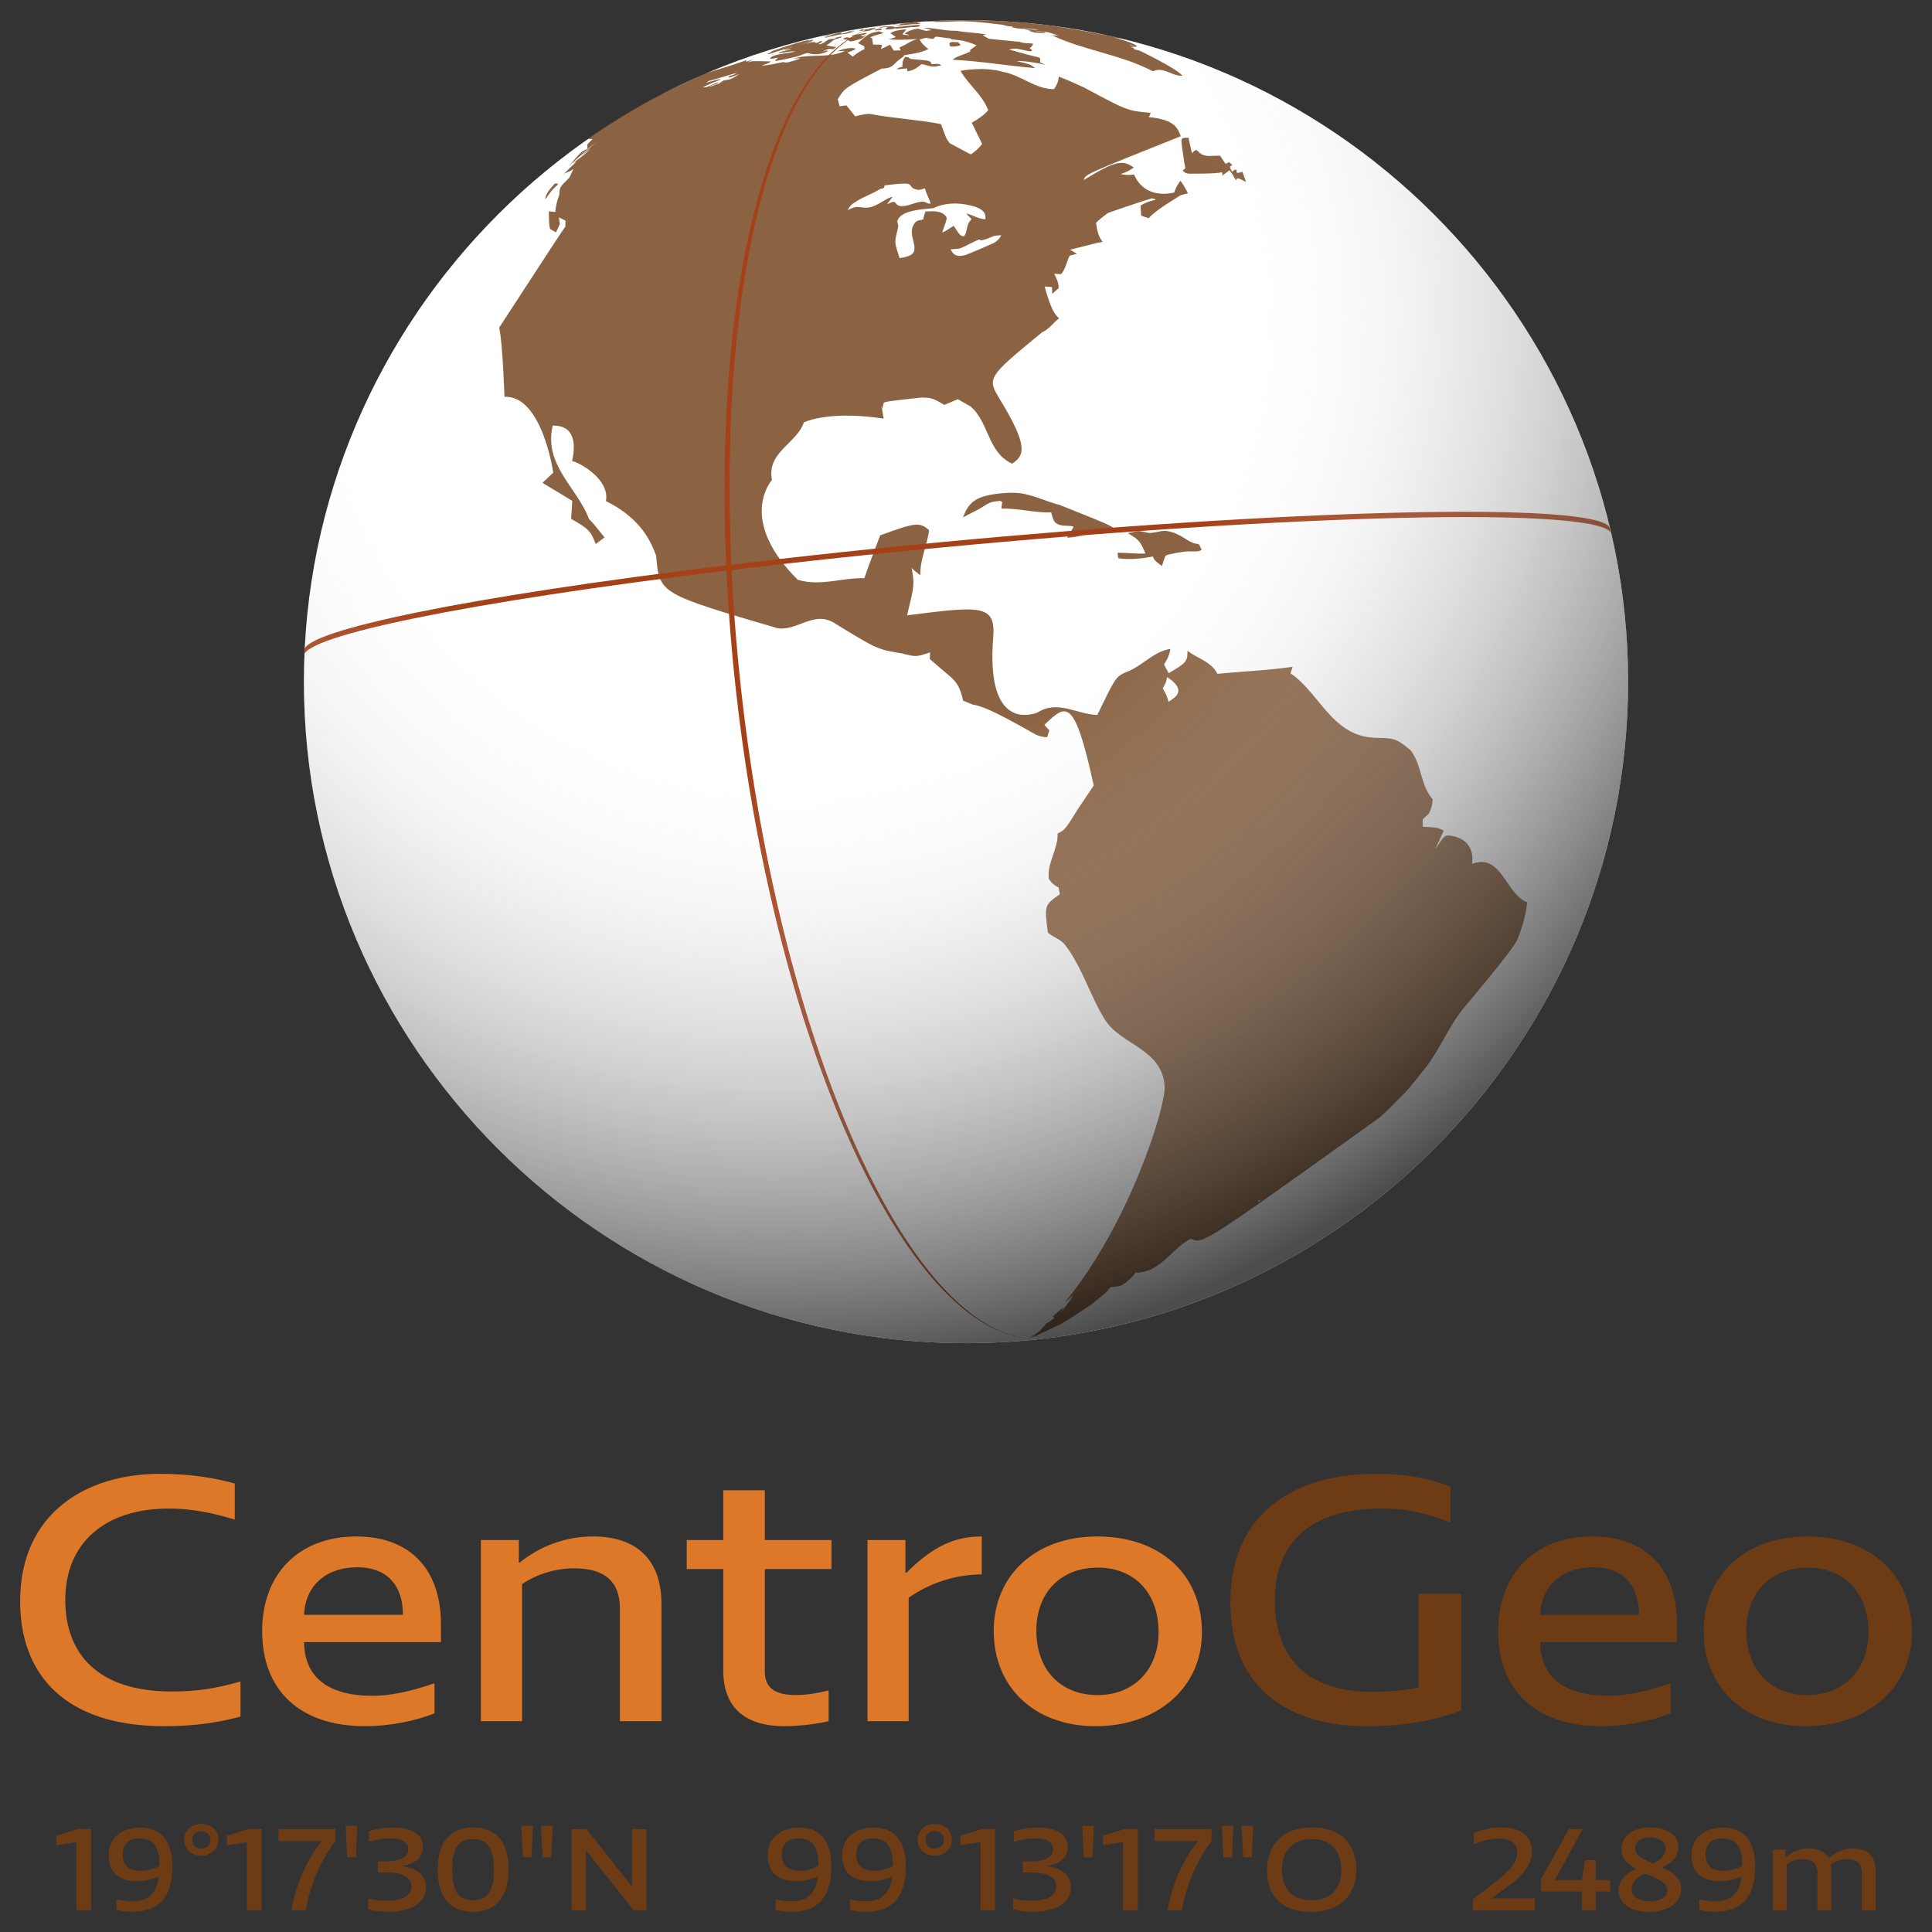 <?xml version="1.0" encoding="utf-8"?>
<!-- Generator: Adobe Illustrator 22.1.0, SVG Export Plug-In . SVG Version: 6.00 Build 0)  -->
<svg version="1.1" id="Capa_1" xmlns="http://www.w3.org/2000/svg" xmlns:xlink="http://www.w3.org/1999/xlink" x="0px" y="0px"
	 viewBox="0 0 96 96" style="enable-background:new 0 0 96 96;" xml:space="preserve">
<rect x="0" y="0" width="96" height="96" fill="#333333" stroke="none"/>
<style type="text/css">
	.st0{fill-rule:evenodd;clip-rule:evenodd;fill:#6E3C14;}
	.st1{fill-rule:evenodd;clip-rule:evenodd;fill:#DC7828;}
	.st2{fill-rule:evenodd;clip-rule:evenodd;fill:#FFFFFF;}
	.st3{fill-rule:evenodd;clip-rule:evenodd;fill:#6E3C14;fill-opacity:0.8;}
	.st4{fill-rule:evenodd;clip-rule:evenodd;fill:#A54119;}
	.st5{fill-rule:evenodd;clip-rule:evenodd;fill:url(#SVGID_1_);}
</style>
<path class="st0" d="M4.52,94.917v-4.033H3.871L2.8,91.217v0.476l0.994-0.161v3.384H4.52L4.52,94.917z M6.949,90.813
	c-0.935,0-1.548,0.541-1.548,1.356c0,0.845,0.464,1.309,1.441,1.309c0.387,0,0.744-0.101,1.048-0.238
	c-0.071,0.601-0.339,1.237-1.31,1.237c-0.238,0-0.524-0.042-0.792-0.101v0.523c0.214,0.054,0.53,0.095,0.804,0.095
	c1.363,0,1.971-0.803,1.971-2.248C8.562,91.74,8.217,90.813,6.949,90.813L6.949,90.813z M6.991,92.96
	c-0.691,0-0.893-0.357-0.893-0.827c0-0.5,0.31-0.785,0.816-0.785c0.679,0,1.006,0.381,1.006,1.338v0.03
	C7.687,92.841,7.384,92.96,6.991,92.96L6.991,92.96z M10.855,91.413c0-0.464-0.369-0.785-0.851-0.785
	c-0.494,0-0.851,0.339-0.851,0.797s0.357,0.785,0.839,0.785C10.485,92.21,10.855,91.871,10.855,91.413L10.855,91.413z
	 M10.462,91.425c0,0.291-0.226,0.434-0.464,0.434c-0.244,0-0.458-0.149-0.458-0.434c0-0.28,0.208-0.44,0.458-0.44
	C10.247,90.985,10.462,91.146,10.462,91.425L10.462,91.425z M12.998,94.917v-4.033h-0.649l-1.072,0.333v0.476l0.994-0.161v3.384
	H12.998L12.998,94.917z M16.665,91.479V90.89h-2.828v0.589h2.161c-0.786,0.975-1.304,2.189-1.518,3.438h0.714
	C15.349,93.882,15.915,92.43,16.665,91.479L16.665,91.479z M17.682,92.288l0.071-1.564h-0.578l0.077,1.564H17.682L17.682,92.288z
	 M18.778,92.496v0.541h0.393c0.828,0,1.274,0.244,1.274,0.702c0,0.446-0.446,0.708-1.203,0.708c-0.327,0-0.643-0.036-0.947-0.119
	v0.541c0.28,0.077,0.643,0.125,0.988,0.125c1.191,0,1.887-0.458,1.887-1.243c0-0.541-0.417-0.91-1.173-1.023V92.71
	c0.643-0.083,1.018-0.434,1.018-0.934c0-0.619-0.524-0.964-1.47-0.964c-0.458,0-0.833,0.06-1.209,0.178v0.529
	c0.357-0.113,0.708-0.173,1.054-0.173c0.589,0,0.899,0.19,0.899,0.547c0,0.381-0.411,0.601-1.161,0.601H18.778L18.778,92.496z
	 M25.268,92.894c0-1.362-0.607-2.088-1.756-2.088c-1.149,0-1.762,0.732-1.762,2.088c0,1.38,0.613,2.106,1.768,2.106
	C24.649,95,25.268,94.256,25.268,92.894L25.268,92.894z M24.541,92.93c0,1.029-0.321,1.493-1.03,1.493
	c-0.732,0-1.042-0.452-1.042-1.541c0-1.029,0.327-1.499,1.042-1.499C24.22,91.384,24.541,91.865,24.541,92.93L24.541,92.93z
	 M26.41,92.288l0.071-1.564h-0.578l0.077,1.564H26.41L26.41,92.288z M27.392,92.288l0.071-1.564h-0.578l0.077,1.564H27.392
	L27.392,92.288z M31.489,94.917h0.631V90.89h-0.708v2.849h-0.006l-2.262-2.849h-0.738v4.027l0.708,0.006v-2.98h0.006L31.489,94.917
	L31.489,94.917z M39.698,90.813c-0.935,0-1.548,0.541-1.548,1.356c0,0.845,0.464,1.309,1.441,1.309c0.387,0,0.744-0.101,1.048-0.238
	c-0.071,0.601-0.339,1.237-1.31,1.237c-0.238,0-0.524-0.042-0.792-0.101v0.523c0.214,0.054,0.53,0.095,0.804,0.095
	c1.363,0,1.971-0.803,1.971-2.248C41.311,91.74,40.966,90.813,39.698,90.813L39.698,90.813z M39.74,92.96
	c-0.691,0-0.893-0.357-0.893-0.827c0-0.5,0.31-0.785,0.816-0.785c0.679,0,1.006,0.381,1.006,1.338v0.03
	C40.436,92.841,40.133,92.96,39.74,92.96L39.74,92.96z M43.395,90.813c-0.935,0-1.548,0.541-1.548,1.356
	c0,0.845,0.464,1.309,1.441,1.309c0.387,0,0.744-0.101,1.048-0.238c-0.071,0.601-0.339,1.237-1.31,1.237
	c-0.238,0-0.524-0.042-0.792-0.101v0.523c0.214,0.054,0.53,0.095,0.804,0.095c1.363,0,1.971-0.803,1.971-2.248
	C45.008,91.74,44.663,90.813,43.395,90.813L43.395,90.813z M43.437,92.96c-0.691,0-0.893-0.357-0.893-0.827
	c0-0.5,0.31-0.785,0.816-0.785c0.679,0,1.006,0.381,1.006,1.338v0.03C44.133,92.841,43.83,92.96,43.437,92.96L43.437,92.96z
	 M47.3,91.413c0-0.464-0.369-0.785-0.851-0.785c-0.494,0-0.851,0.339-0.851,0.797s0.357,0.785,0.839,0.785
	C46.931,92.21,47.3,91.871,47.3,91.413L47.3,91.413z M46.908,91.425c0,0.291-0.226,0.434-0.464,0.434
	c-0.244,0-0.458-0.149-0.458-0.434c0-0.28,0.208-0.44,0.458-0.44C46.693,90.985,46.908,91.146,46.908,91.425L46.908,91.425z
	 M49.444,94.917v-4.033h-0.649l-1.072,0.333v0.476l0.994-0.161v3.384H49.444L49.444,94.917z M50.819,92.496v0.541h0.393
	c0.828,0,1.274,0.244,1.274,0.702c0,0.446-0.446,0.708-1.203,0.708c-0.327,0-0.643-0.036-0.947-0.119v0.541
	c0.28,0.077,0.643,0.125,0.988,0.125c1.191,0,1.887-0.458,1.887-1.243c0-0.541-0.417-0.91-1.173-1.023V92.71
	c0.643-0.083,1.018-0.434,1.018-0.934c0-0.619-0.524-0.964-1.47-0.964c-0.458,0-0.833,0.06-1.209,0.178v0.529
	c0.357-0.113,0.708-0.173,1.054-0.173c0.589,0,0.899,0.19,0.899,0.547c0,0.381-0.411,0.601-1.161,0.601H50.819L50.819,92.496z
	 M54.283,92.288l0.071-1.564h-0.578l0.077,1.564H54.283L54.283,92.288z M56.534,94.917v-4.033h-0.649l-1.072,0.333v0.476
	l0.994-0.161v3.384H56.534L56.534,94.917z M60.201,91.479V90.89h-2.828v0.589h2.161c-0.786,0.975-1.304,2.189-1.518,3.438h0.714
	C58.886,93.882,59.451,92.43,60.201,91.479L60.201,91.479z M61.218,92.288l0.071-1.564h-0.578l0.077,1.564H61.218L61.218,92.288z
	 M62.201,92.288l0.071-1.564h-0.578l0.077,1.564H62.201L62.201,92.288z M65.167,95c1.506,0,2.227-0.922,2.227-2.106
	c0-1.19-0.679-2.088-2.203-2.088c-1.524,0-2.233,0.94-2.233,2.123C62.958,94.155,63.631,95,65.167,95L65.167,95z M65.173,94.423
	c-1.048,0-1.476-0.672-1.476-1.517c0-0.809,0.423-1.523,1.476-1.523c1.06,0,1.476,0.684,1.476,1.523
	C66.649,93.727,66.232,94.423,65.173,94.423L65.173,94.423z M73.233,91.074v0.559c0.363-0.149,0.81-0.274,1.28-0.274
	c0.488,0,0.881,0.184,0.881,0.666c0,0.41-0.214,0.815-1.048,1.451l-1.161,0.904v0.535h3.084v-0.589h-2.131v-0.012l0.822-0.607
	c0.72-0.529,1.161-1.035,1.161-1.725c0-0.827-0.661-1.178-1.524-1.178C74.096,90.807,73.655,90.908,73.233,91.074L73.233,91.074z
	 M77.257,93.418l1.381-2.528H77.96l-1.387,2.48v0.619h2.036v0.928h0.685v-0.928h0.714v-0.571h-0.714V92.43h-0.536l-0.149,0.987
	H77.257L77.257,93.418z M83.401,91.776c0-0.577-0.56-0.97-1.381-0.97c-0.887,0-1.453,0.428-1.453,1.089
	c0,0.404,0.238,0.714,0.756,0.97c-0.595,0.244-0.899,0.601-0.899,1.071c0,0.63,0.613,1.065,1.506,1.065
	c0.964,0,1.607-0.464,1.607-1.16c0-0.452-0.292-0.761-0.964-1.047C83.127,92.549,83.401,92.216,83.401,91.776L83.401,91.776z
	 M81.252,91.83c0-0.327,0.298-0.535,0.75-0.535c0.446,0,0.762,0.22,0.762,0.541c0,0.309-0.226,0.583-0.625,0.767
	C81.46,92.311,81.252,92.127,81.252,91.83L81.252,91.83z M82.847,93.923c0,0.333-0.333,0.553-0.875,0.553
	c-0.554,0-0.893-0.238-0.893-0.625c0-0.309,0.22-0.565,0.661-0.755C82.514,93.388,82.847,93.602,82.847,93.923L82.847,93.923z
	 M85.598,90.813c-0.935,0-1.548,0.541-1.548,1.356c0,0.845,0.464,1.309,1.441,1.309c0.387,0,0.744-0.101,1.048-0.238
	c-0.071,0.601-0.339,1.237-1.31,1.237c-0.238,0-0.524-0.042-0.792-0.101v0.523c0.214,0.054,0.53,0.095,0.804,0.095
	c1.363,0,1.971-0.803,1.971-2.248C87.211,91.74,86.866,90.813,85.598,90.813L85.598,90.813z M85.64,92.96
	c-0.691,0-0.893-0.357-0.893-0.827c0-0.5,0.31-0.785,0.816-0.785c0.679,0,1.006,0.381,1.006,1.338v0.03
	C86.336,92.841,86.033,92.96,85.64,92.96L85.64,92.96z M92.069,91.848c-0.435,0-0.828,0.161-1.191,0.482
	c-0.179-0.309-0.536-0.482-1.018-0.482c-0.381,0-0.768,0.149-1.125,0.434h-0.012v-0.375h-0.631v3.01h0.685v-2.278
	c0.238-0.173,0.518-0.262,0.798-0.262c0.494,0,0.732,0.232,0.732,0.714v1.826h0.685v-2.112c0-0.059-0.012-0.113-0.024-0.161
	c0.226-0.167,0.524-0.268,0.816-0.268c0.5,0,0.732,0.25,0.732,0.714v1.826H93.2v-1.945C93.2,92.228,92.813,91.848,92.069,91.848z"/>
<path class="st0" d="M72.07,75.652v-1.779c-0.961-0.374-2.065-0.64-3.668-0.64c-4.451,0-7.264,2.241-7.264,6.386
	c0,4.412,3.062,6.155,6.784,6.155c1.887,0,3.454-0.302,4.683-0.783v-5.799h-2.119v4.661c-0.605,0.125-1.335,0.213-2.332,0.213
	c-2.92,0-4.807-1.423-4.807-4.554c0-2.793,1.674-4.554,5.359-4.554C70.058,74.958,71.18,75.296,72.07,75.652L72.07,75.652z
	 M79.128,76.346c-2.849,0-4.683,1.85-4.683,4.696c0,2.971,1.887,4.732,5.128,4.732c1.157,0,2.475-0.249,3.436-0.64v-1.494
	c-1.193,0.409-2.172,0.623-3.08,0.623c-2.208,0-3.383-0.925-3.401-2.668h6.801v-0.889C83.33,77.965,81.781,76.346,79.128,76.346
	L79.128,76.346z M79.182,77.876c1.424,0,2.261,0.854,2.261,2.366h-4.914C76.582,78.801,77.615,77.876,79.182,77.876L79.182,77.876z
	 M95,81.113c0-2.882-2.065-4.767-5.199-4.767c-3.045,0-5.146,1.903-5.146,4.696c0,2.811,2.048,4.732,5.057,4.732
	C92.792,85.774,95,83.853,95,81.113L95,81.113z M92.846,81.096c0,1.868-1.228,3.131-3.027,3.131c-1.834,0-3.045-1.245-3.045-3.202
	c0-1.921,1.246-3.131,3.045-3.131C91.635,77.894,92.846,79.139,92.846,81.096z"/>
<path class="st1" d="M11.665,75.51v-1.797c-1.033-0.285-2.243-0.48-3.721-0.48C4.276,73.233,1,75.19,1,79.566
	c0,3.593,2.172,6.208,7.175,6.208c1.531,0,2.76-0.196,3.775-0.48v-1.743c-1.282,0.374-2.261,0.498-3.419,0.498
	c-3.686,0-5.288-1.886-5.288-4.554c0-2.811,1.959-4.536,5.146-4.536C9.546,74.958,10.633,75.19,11.665,75.51L11.665,75.51z
	 M17.709,76.346c-2.849,0-4.683,1.85-4.683,4.696c0,2.971,1.887,4.732,5.128,4.732c1.157,0,2.475-0.249,3.436-0.64v-1.494
	c-1.193,0.409-2.172,0.623-3.08,0.623c-2.208,0-3.383-0.925-3.401-2.668h6.801v-0.889C21.911,77.965,20.362,76.346,17.709,76.346
	L17.709,76.346z M17.762,77.876c1.424,0,2.261,0.854,2.261,2.366h-4.914C15.163,78.801,16.195,77.876,17.762,77.876L17.762,77.876z
	 M30.803,85.525h2.065v-5.817c0-2.224-1.246-3.362-3.401-3.362c-1.424,0-2.671,0.516-3.65,1.299h-0.036v-1.121h-1.887v9.001h2.048
	v-6.813c0.73-0.498,1.674-0.783,2.582-0.783c1.513,0,2.279,0.64,2.279,2.01V85.525L30.803,85.525z M38.004,83.052v-5.088h3.312
	v-1.441h-3.312v-2.473h-2.065v2.473h-1.816v1.441h1.816v5.052c0,1.814,1.068,2.757,3.045,2.757c0.712,0,1.602-0.107,2.19-0.249
	v-1.53c-0.623,0.16-1.157,0.231-1.62,0.231C38.502,84.227,38.004,83.871,38.004,83.052L38.004,83.052z M48.783,78.232v-1.886
	c-1.371,0-2.421,0.498-3.739,1.797h-0.053v-1.619h-1.887v9.001h2.048v-6.137C46.219,78.641,47.519,78.232,48.783,78.232
	L48.783,78.232z M59.723,81.113c0-2.882-2.065-4.767-5.199-4.767c-3.045,0-5.146,1.903-5.146,4.696c0,2.811,2.048,4.732,5.057,4.732
	C57.515,85.774,59.723,83.853,59.723,81.113L59.723,81.113z M57.569,81.096c0,1.868-1.229,3.131-3.027,3.131
	c-1.834,0-3.045-1.245-3.045-3.202c0-1.921,1.246-3.131,3.045-3.131C56.358,77.894,57.569,79.139,57.569,81.096z"/>
<path class="st2" d="M15.1,33.871C15.1,15.766,29.879,1,48,1s32.9,14.766,32.9,32.871c0,18.105-14.779,32.871-32.9,32.871
	S15.1,51.976,15.1,33.871z"/>
<path class="st3" d="M44.713,1.179L44.713,1.179L44.713,1.179L44.713,1.179C44.713,1.178,44.713,1.179,44.713,1.179
	c-0.002,0-0.005,0.001-0.005,0.001C44.708,1.18,44.712,1.179,44.713,1.179L44.713,1.179z M42.17,1.528L42.17,1.528
	c0.016-0.003,0.036-0.007,0.052-0.01c-0.013,0.002-0.031,0.005-0.044,0.007c-0.321,0.053-1.19,0.234-1.274,0.265
	c0.041,0,0.08-0.015,0.121-0.021c-0.005,0.002-0.011,0.004-0.016,0.005c0.23-0.048,0.458-0.105,0.688-0.153
	c-0.011,0.003-0.022,0.005-0.034,0.008c0.005-0.001,0.011-0.002,0.015-0.003c-0.108,0.024-0.173,0.04-0.255,0.06
	c0.215-0.035,0.426-0.09,0.639-0.136C42.098,1.543,42.134,1.535,42.17,1.528L42.17,1.528z M45.709,1.26L45.709,1.26
	c-0.036-0.037-0.036-0.037-1.211,0.088c-0.019,0.001-0.019,0.001-0.048-0.006c-0.047-0.016-0.047-0.016-0.165-0.004
	c0.059-0.013,0.138-0.03,0.197-0.043c-0.245,0.021-0.491,0.016-0.736,0.04l-0.019,0.012c-0.002,0.003-0.006,0.006-0.008,0.009
	c0.017,0.014,0.021,0.017,0.137,0.005c0,0,0,0,0,0l0,0c0,0,0,0,0,0c0,0,0,0,0,0l0,0c0,0,0,0,0,0l0,0c0,0,0,0,0,0
	c0.183-0.021,0.19-0.022,0.206-0.004c0.014,0,0.033,0,0.048-0.001c-0.095,0.052-0.097,0.055-0.116,0.08
	c0.011,0.012,0.03,0.033,0.181,0.023c0.052-0.003,0.122-0.009,0.174-0.014c0.048-0.005,0.078-0.021,0.11-0.038
	c0.004-0.002,0.008-0.006,0.012-0.006c0.033-0.002,0.058,0.024,0.09,0.022c0.207-0.011,0.411-0.041,0.617-0.061
	c0.106-0.024,0.106-0.024,0.145-0.019c-0.003,0.003-0.008,0.007-0.012,0.01c0.003,0,0.35-0.027,0.4-0.038
	c-0.01-0.004-0.023-0.01-0.032-0.017c0.002-0.004,0.005-0.008,0.007-0.012c-0.003,0.001-0.008,0.002-0.011,0.003
	c0.005-0.006,0.013-0.012,0.02-0.015c-0.002,0.003-0.005,0.008-0.008,0.011c0.011-0.003,0.022-0.007,0.033-0.01
	C45.717,1.272,45.713,1.265,45.709,1.26L45.709,1.26z M42.384,1.581c-0.109,0.033-0.259,0.078-0.358,0.099
	c-0.013,0.003-0.03,0.006-0.043,0.008c-0.05,0.009-0.101,0.009-0.151,0.015c-0.312,0.034-0.608,0.148-0.919,0.184
	c0.246-0.078,0.246-0.078,0.334-0.091c0.026-0.008,0.053-0.017,0.072-0.024c-0.047,0.008-0.047,0.008-0.055,0.006
	c0.028-0.016,0.062-0.018,0.09-0.034c-0.282,0.076-0.296,0.078-0.335,0.074c-0.03,0.002-0.071,0.005-0.101,0.006
	c0.06-0.016,0.121-0.031,0.182-0.046c0.627-0.156,0.663-0.155,0.728-0.152c-0.038,0.019-0.04,0.024-0.044,0.034
	c0.04,0.028,0.246-0.033,0.247-0.033C42.02,1.627,42.01,1.63,42,1.63c0.003-0.001,0.007-0.003,0.01-0.005
	c0.213-0.075,0.213-0.075,0.436-0.117c0.008-0.001,0.02-0.003,0.028-0.004c-0.213,0.07-0.213,0.07-0.218,0.08
	c0.08-0.008,0.156-0.034,0.237-0.037C42.46,1.557,42.417,1.571,42.384,1.581L42.384,1.581L42.384,1.581z M43.302,1.484L43.302,1.484
	l0.082-0.023c0.044-0.027,0.1-0.035,0.132-0.081c-0.005-0.002-0.005-0.002-0.018,0c-0.324,0.047-0.324,0.047-0.341,0.061
	c0.004,0,0.004,0,0.018-0.002c-0.014,0.016-0.044,0.028-0.044,0.028c0,0-0.021-0.001-0.025-0.012
	c-0.011-0.027-0.077-0.003-0.121,0.013c-0.082,0.029-0.082,0.029-0.099,0.023c0.001-0.013,0.014-0.018,0.019-0.028
	c-0.038-0.015-0.164,0.016-0.202,0.056c0,0.002,0,0.004,0,0.005c0.028,0.016,0.118,0.005,0.316-0.02
	c-0.039,0.021-0.08,0.038-0.081,0.038c0.005-0.006,0.005-0.006,0.054-0.034c-0.019,0.003-0.099,0.045-0.108,0.052
	c0.015,0.016,0.32-0.037,0.323-0.038C43.24,1.517,43.269,1.494,43.302,1.484L43.302,1.484z M43.534,1.512
	c-0.005,0.001-0.01,0.001-0.016,0.002c-0.026-0.009-0.06-0.022-0.085-0.032c0.099-0.017,0.196-0.047,0.296-0.063
	c0.093-0.012,0.098,0.007,0.067,0.067L43.534,1.512L43.534,1.512L43.534,1.512z M45.748,1.282L45.748,1.282
	c-0.001-0.001-0.009-0.005-0.02-0.005c0,0,0.001,0,0.001,0C45.745,1.284,45.749,1.283,45.748,1.282
	C45.748,1.282,45.748,1.282,45.748,1.282L45.748,1.282z M40.315,2.051L40.315,2.051c0.018-0.006,0.042-0.013,0.059-0.019
	c-0.007,0-0.016-0.001-0.023-0.001c0.018-0.014,0.018-0.014,0.065-0.038c-0.089-0.048-0.163,0.037-0.247,0.028
	c0.001-0.004,0.002-0.01,0.003-0.014c-0.012-0.01-0.012-0.01-0.056-0.002c-0.575,0.114-1.734,0.526-1.864,0.573
	c0.083-0.026,0.09-0.026,0.111-0.028c-0.075,0.062-0.167,0.096-0.25,0.144c0.151,0.003,0.28-0.077,0.421-0.114
	c0.51-0.149,1.014-0.318,1.526-0.46C40.225,2.08,40.225,2.08,40.315,2.051L40.315,2.051z M51.049,66.508l0.027-0.009l0.093-0.029
	L51.049,66.508L51.049,66.508z M29.197,6.888L29.197,6.888l0.002-0.001L29.2,6.886l0.001-0.001L29.197,6.888L29.197,6.888z
	 M29.141,6.927L29.141,6.927l0.056-0.039l-0.128,0.09l0.02-0.014C29.104,6.953,29.125,6.938,29.141,6.927L29.141,6.927z
	 M36.681,3.719c0.02-0.012,0.047-0.029,0.067-0.041c-0.52,0.19-0.52,0.19-0.553,0.161c0.016-0.041,0.079-0.081,0.08-0.081
	c0.038-0.019,0.081-0.005,0.12-0.02c0.074-0.029,0.14-0.072,0.211-0.108c-0.173,0.034-0.304,0.072-0.665,0.187
	c-0.237,0.076-0.48,0.13-0.718,0.205c0,0-0.082,0.052-0.124,0.084c0.012,0.002,0.012,0.002,0.108-0.026
	c0.55-0.16,0.55-0.16,0.611-0.132c-0.13,0.052-0.303,0.122-0.433,0.174c-0.144,0.065-0.288,0.132-0.431,0.198
	c-0.018,0.008-0.036,0.016-0.054,0.025c0.076-0.013,0.154,0.001,0.228-0.026c0.204-0.074,0.391-0.193,0.605-0.242
	c-0.055,0.035-0.111,0.071-0.166,0.107c-0.171,0.046-0.183,0.052-0.38,0.148c0.18-0.038,0.346-0.122,0.522-0.172
	C35.791,4.106,35.874,4.053,35.956,4C36.285,3.952,36.305,3.949,36.681,3.719L36.681,3.719L36.681,3.719z M46.116,10.106
	c0.037,0.007,0.087,0.014,0.124,0.021c-0.066-0.265-0.214-0.501-0.278-0.767C45.84,9.382,45.729,9.453,45.6,9.43
	c-0.22-0.04-0.276-0.099-0.326-0.172c-0.097-0.142-0.151-0.152-0.639-0.122c0,0-0.001,0-0.001,0c0,0-0.001,0-0.001,0
	c0,0-0.001,0-0.001,0c0,0-0.001,0-0.001,0c0,0-0.001,0-0.001,0c0,0-0.001,0-0.001,0c0,0-0.001,0-0.001,0c0,0-0.001,0-0.001,0
	c-0.221,0.023-0.442,0.049-0.663,0.072c-0.045,0.129-0.052,0.142-0.09,0.154c-0.052,0.002-0.097,0.004-0.17,0.049
	c-0.373,0.229-0.795,0.363-1.162,0.602c-0.273,0.177-0.273,0.177-0.425,0.43c0.06-0.03,0.186-0.094,0.329-0.137
	c0.106-0.032,0.106-0.032,0.493,0.008c0.565,0.058,0.928-0.41,1.421-0.541c-0.268,0.346-0.268,0.346-0.28,0.38
	c0.067-0.035,0.225-0.118,0.3-0.12c0.048-0.001,0.081-0.002,0.133,0.067c0.073,0.096,0.14,0.158,0.396,0.137
	c0.338-0.028,0.638-0.229,0.986-0.214C45.974,10.027,46.036,10.091,46.116,10.106L46.116,10.106L46.116,10.106z M48.968,10.793
	L48.968,10.793c0.002,0.031,0.001,0.072,0.002,0.103c-0.347-0.013-0.636-0.218-0.965-0.29c0.259,0.259,0.259,0.259,0.262,0.293
	c-0.111,0.13-0.149,0.174-0.206,0.388c-0.077,0.351-0.077,0.351-0.175,0.462c-0.189-0.053-0.189-0.053-0.496-0.53
	c-0.439,0.284-0.439,0.284-0.576,0.336c0.258-0.717,0.258-0.717,0.175-0.822c-0.211-0.265-0.579-0.245-1.006-0.222
	c-0.035,0.129-0.095,0.252-0.105,0.388c-0.099,0.05-0.217,0.031-0.315,0.088c-0.088,0.051-0.114,0.089-0.171,0.194
	c-0.143,0.261-0.08,0.509-0.007,0.796c0.149,0.584,0.028,0.735-0.684,0.851c-0.241-0.731-0.256-0.775-0.145-1.232
	c0.025-0.145,0.118-0.353,0.056-0.486c-0.037-0.08-0.022-0.133-0.022-0.133c0.039-0.124,0.1-0.198,0.254-0.305
	c0.326-0.226,1.068-0.289,1.512-0.326c0.038-0.004,0.048-0.009,0.1-0.034c0.189-0.092,0.718-0.291,1.533-0.151
	C48.931,10.321,48.955,10.628,48.968,10.793L48.968,10.793z M45.912,10.906c0-0.002-0.001-0.009-0.035-0.001
	c0.001,0.002,0.002,0.004,0.003,0.006C45.89,10.923,45.911,10.913,45.912,10.906L45.912,10.906L45.912,10.906z M49.71,11.766
	c0.014-0.023,0.03-0.056,0.042-0.08c-0.358,0.032-0.364,0.034-0.504,0.097c-0.003,0.001-0.316,0.138-0.485,0.158
	c-0.047,0.002-0.083-0.043-0.132-0.03c-0.036,0.01-0.109,0.037-0.357,0.162c-0.56,0.282-0.56,0.282-0.807,0.299
	c-0.108,0.008-0.141,0.01-0.233,0.018c0.136,0.27,0.289,0.396,0.707,0.29c0.148-0.037,1.318-0.544,1.416-0.594
	C49.566,11.979,49.659,11.852,49.71,11.766L49.71,11.766L49.71,11.766z M42.898,1.869c-0.06,0.042-0.122,0.063-0.201,0.088
	c-0.133,0.03-0.308,0.106-0.444,0.098c-0.063-0.004-0.092-0.067-0.148-0.085c-0.05-0.016-0.104,0.003-0.154-0.013
	c-0.005-0.002-0.012-0.004-0.018-0.007c-0.017-0.008-0.006-0.026-0.01-0.039c-0.002,0-0.005,0-0.006,0.001
	c0.121-0.078,0.212-0.054,0.213-0.053c0.095,0.031,0.096,0.032,0.288-0.051c-0.071-0.01-0.071-0.01-0.131-0.004
	c0.03-0.017,0.061-0.033,0.091-0.049c0.093-0.021,0.582-0.111,0.585-0.111c0.044-0.006,0.086,0.011,0.13,0.008
	c-0.144,0.071-0.144,0.071-0.344,0.117c0.127,0.022,0.127,0.022,0.145,0.047c0.061-0.06,0.061-0.06,0.127-0.078
	C42.98,1.791,42.952,1.83,42.898,1.869L42.898,1.869L42.898,1.869z M41.53,2.354L41.53,2.354c0.009-0.007,0.021-0.016,0.029-0.023
	c-0.175,0.006-0.34-0.058-0.511-0.074c0.189-0.092,0.321-0.274,0.532-0.331c0.037-0.01,0.199-0.059,0.2-0.059
	c0.03-0.017,0.042-0.033,0.051-0.046c-0.028-0.006-0.028-0.006-0.068,0c-0.236,0.042-0.236,0.042-0.286,0.106
	c-0.189,0.009-0.189,0.009-0.256,0.016c-0.181,0.08-0.319,0.247-0.534,0.257c-0.001-0.005-0.003-0.012-0.005-0.018
	c0.062-0.045,0.135-0.074,0.189-0.13c-0.001,0-0.11-0.033-0.174,0.025c-0.094,0.089-0.203,0.038-0.207,0.036
	c0.002-0.006,0.004-0.013,0.005-0.019c-0.153-0.029-0.28,0.062-0.42,0.093c0.104-0.045,0.21-0.081,0.315-0.123
	c-0.199,0.035-0.393,0.092-0.592,0.129c0,0,0,0,0,0c0,0,0,0,0,0l0,0c0,0,0,0,0,0c0,0,0,0,0,0l0,0c0,0,0,0,0,0l0,0l-0.369,0.116
	c-0.149,0.055-0.3,0.102-0.449,0.156c0.001,0.001,0.003,0.003,0.004,0.004c0.011,0.02,0.011,0.02,0.36-0.042
	c-0.027,0.012-0.055,0.024-0.082,0.036c-0.004,0.001-0.456,0.094-0.576,0.16c0.003,0.006,0.006,0.013,0.009,0.019
	c0.042,0.001,0.042,0.001,0.592-0.087c0.074-0.007,0.149,0.003,0.223-0.006c-0.111,0.044-0.111,0.044-0.496,0.101c0,0,0,0,0,0
	c0,0,0,0,0,0c0,0,0,0,0,0c0,0,0,0,0,0c0,0,0,0,0,0c0,0,0,0,0,0c0,0,0,0,0,0c0,0,0,0,0,0c-0.436,0.075-0.676,0.116-0.752,0.256
	c0.134,0.045,0.258-0.043,0.389-0.033c0,0.006-0.001,0.014-0.002,0.02c-0.047,0.038-0.099,0.068-0.144,0.108
	c0.051,0.029,0.051,0.029,0.199,0.003c0.222-0.039,0.586-0.124,0.878-0.192c0.189-0.044,0.359-0.148,0.552-0.179
	c0.01-0.002,0.023,0.006,0.032,0.009c0.251,0.073,0.45,0.06,0.573,0.037c0.18-0.035,0.277-0.075,0.414-0.146
	c-0.061-0.039-0.073-0.04-0.277,0.035c0.161-0.097,0.285-0.153,0.403-0.135C41.402,2.454,41.402,2.454,41.53,2.354L41.53,2.354z
	 M40.5,2.107c-0.001,0-0.002-0.002-0.002-0.008c0,0,0.001,0,0.001,0c0,0,0.001,0,0.001,0C40.502,2.1,40.502,2.107,40.5,2.107
	L40.5,2.107L40.5,2.107z M41.906,1.918L41.906,1.918c0.004-0.002,0.007-0.004,0.011-0.006c0,0,0,0-0.001,0
	c-0.007,0.003-0.013,0.007-0.013,0.008C41.904,1.92,41.905,1.919,41.906,1.918L41.906,1.918z M47.209,1.959L47.209,1.959
	c0,0-0.001,0.001-0.001,0.001C47.209,1.96,47.209,1.96,47.209,1.959L47.209,1.959z M46.172,1.051
	c0.103-0.006,0.195-0.01,0.279-0.014l0.009,0l0.231-0.01l0.019-0.001l0.003,0l0.015-0.001l0.002,0l0.006,0l0.009,0l0.002,0l0.006,0
	l0.008,0l0.003,0c0.085-0.003,0.164-0.006,0.243-0.008l0.001,0l0.01,0l0.005,0l0.005,0c0.071-0.002,0.166-0.004,0.307-0.008l0.002,0
	l0.002,0l0.009,0l0.112-0.002l0.009,0l0.002,0c0.074-0.001,0.158-0.002,0.244-0.003C47.822,1,47.968,1,48.227,1
	c0.241,0.002,0.529,0.008,0.808,0.016c0.141,0.005,0.321,0.012,0.569,0.021l0.132,0.007c0.329,0.018,0.719,0.049,1.023,0.069
	c0.314,0.029,0.712,0.072,1.419,0.149c0.157,0.023,0.323,0.049,0.495,0.076c0.815,0.13,1.76,0.304,2.5,0.447l0.345,0.079l0,0
	c0.023,0.008,0.051,0.023,0.073,0.032c0.02,0.009,0.046,0.02,0.066,0.028c-0.086-0.015-0.086-0.015-0.34-0.071
	c0.202,0.051,0.88,0.232,1.141,0.407c0.004,0.024,0.009,0.056,0.014,0.08c-0.289-0.109-0.289-0.109-0.377-0.126
	c0.108,0.043,0.217,0.082,0.325,0.123c-0.078-0.003-0.158-0.006-0.24-0.009c0.139,0.053,0.139,0.053,0.193,0.112
	c-0.021-0.001-0.05-0.003-0.071-0.004l0.329,0.081c0.018,0.008,1.921,0.932,2.118,1.246c-0.504,0.04-0.924-0.475-1.461-0.22
	c-1.593-0.84-3.418-1.03-5.036-1.798c0.205,0.024,0.205,0.024,0.339,0.023c-0.17-0.054-0.338-0.116-0.509-0.166l-0.023-0.003
	c-0.223-0.025-0.52-0.058-0.742-0.083c0.301,0.052,0.347,0.057,0.496,0.067c0.059,0.017,0.118,0.033,0.136,0.053
	c-0.032,0.012-0.032,0.012-0.53-0.015c-0.11-0.034-0.221-0.067-0.332-0.098c0.049-0.002,0.098-0.003,0.146-0.004
	c-0.102-0.02-0.238-0.046-0.341-0.066c0.243-0.001,0.484,0.029,0.727,0.031c-0.043-0.01-0.101-0.021-0.144-0.029
	c-0.398-0.047-0.807,0.021-1.198-0.109c0.01-0.01,0.024-0.023,0.034-0.033c-0.126,0.003-0.126,0.003-0.496-0.064
	c0.048,0.002,0.113,0.006,0.161,0.01c-0.144-0.034-0.291-0.039-0.437-0.061c-0.623-0.08-1.498-0.168-2.131-0.132
	c-0.005,0-0.69,0.035-1.052,0.02c0.064-0.009,0.149-0.023,0.213-0.034c-0.003,0-0.327,0.032-0.631,0.017
	c0.147-0.016,0.147-0.016,0.212-0.021l-0.005,0L46.172,1.051L46.172,1.051z M45.589,1.089l0.001,0l0.001,0
	c0.016-0.001,0.032-0.002,0.048-0.004l-0.044,0.003l-0.003,0l-0.001,0L45.589,1.089L45.589,1.089z M44.304,1.209
	c0.107-0.012,0.212-0.023,0.305-0.033l0.005-0.001c0.089-0.009,0.177-0.017,0.266-0.027l0,0l0.049-0.005l0.001,0v0
	c0.055-0.003,0.127-0.011,0.184-0.017l0.003,0l0.001,0l0.002,0l0.201-0.017h0l0.005,0l0.002,0l0.003,0
	c0.077-0.006,0.171-0.013,0.255-0.02l-0.041,0.003l-0.002,0h0c-0.013,0.001-0.026,0.002-0.039,0.004
	c0.069-0.003,0.139-0.007,0.208-0.01c0.01,0.002,0.024,0.004,0.031,0.011c-0.016,0.006-0.027,0.01-0.14,0.019
	c0.002,0.001,0.006,0.001,0.008,0.002c0.006,0.002,0.013,0.006,0.018,0.009c-0.011,0.007-0.012,0.008-0.074,0.013
	c0.061,0.014,0.061,0.014,0.166,0.003c0.016,0.004,0.031,0.009,0.047,0.014C45.6,1.199,45.6,1.199,45.397,1.2
	c-0.305,0.023-0.305,0.023-0.367,0.038c-0.167,0.014-0.39,0.034-0.557,0.048c0.02-0.012,0.02-0.012,0.279-0.066
	c-0.039-0.005-0.043-0.007-0.055-0.014c-0.001-0.002-0.001-0.006-0.002-0.008c0.094-0.009,0.094-0.009,0.273-0.006
	c-0.036-0.017-0.036-0.017-0.213-0.011c0.036-0.014,0.076-0.01,0.111-0.027c0,0,0-0.001-0.001-0.001
	c-0.046,0.007-0.046,0.007-0.128,0.016c-0.025,0.009-0.025,0.009-0.037,0.011c-0.002,0-0.255,0.045-0.348,0.037
	c-0.013-0.001-0.03-0.001-0.043-0.003c0.055-0.014,0.111-0.016,0.166-0.024c0.006-0.001,0.013-0.002,0.019-0.003
	C44.431,1.195,44.368,1.204,44.304,1.209L44.304,1.209z M43.575,1.3c0.065-0.009,0.126-0.017,0.182-0.025
	c-0.003,0.001-0.006,0.001-0.009,0.002c0.023-0.003,0.047-0.007,0.07-0.01c-0.044,0.015-0.104,0.036-0.15,0.041l0,0
	c-0.078,0.009-0.08,0.008-0.083,0.007c0.008-0.003,0.017-0.004,0.024-0.008c-0.087-0.003-0.17,0.028-0.257,0.032
	c0.012-0.004,0.06-0.013,0.083-0.018c0.033-0.004,0.067-0.009,0.101-0.013c0.015-0.003,0.03-0.005,0.045-0.009L43.575,1.3
	L43.575,1.3z M29.484,6.69l0.006-0.004l0.877-0.577c0.207-0.129,0.393-0.244,0.563-0.348c0.483-0.291,1.002-0.588,1.433-0.822
	l0.001-0.001c0.594-0.31,1.312-0.649,2.608-1.261l0.025-0.011c0.663-0.219,1.337-0.399,1.992-0.641l0.095-0.038
	c-0.001,0.025-0.001,0.058-0.002,0.083c0.098-0.036,0.23-0.085,0.328-0.121L37.16,3.096c0.199-0.068,0.199-0.068,1.159-0.044
	c-0.049,0.029-0.098,0.058-0.147,0.087c-0.098,0.036-0.229,0.083-0.327,0.119c0.316-0.018,0.316-0.018,1.07-0.174
	c0.195,0.042,0.195,0.042,0.856-0.174c-0.105-0.037-0.259,0.006-0.37,0.017c0.84-0.295,1.769,0,2.593-0.397
	c-0.118,0.004-0.275,0.009-0.392,0.013c0.262-0.1,0.662-0.213,0.929-0.125c-0.112,0.085-0.294,0.147-0.426,0.194
	c0.081,0.059,0.189,0.138,0.271,0.198c0.161-0.135,0.398-0.289,0.588-0.378c-0.008-0.042-0.02-0.097-0.028-0.139
	c-0.091-0.045-0.212-0.104-0.303-0.149c0.534-0.49,0.593-0.501,1.049-0.588c0.068,0.027,0.159,0.062,0.227,0.089
	c-0.197,0.044-0.456,0.123-0.644,0.196c-0.017,0.018-0.033,0.036,0.067,0.05c0.014,0.097,0.033,0.226,0.047,0.323l0.446,0.01
	l-0.046,0.215c0.135-0.065,0.316-0.153,0.451-0.218c0.053,0.088,0.124,0.205,0.177,0.293c0.103-0.003,0.239-0.008,0.342-0.011
	c-0.015-0.044-0.036-0.104-0.051-0.148c0.308-0.117,0.567-0.341,0.895-0.416c-0.821,0.059-1.186,0.034-1.427,0.018
	c0.105-0.035,0.246-0.082,0.352-0.117c-0.082-0.057-0.192-0.133-0.274-0.19c0.21-0.134,0.406-0.156,0.796-0.199
	c-0.062,0.079-0.145,0.183-0.207,0.262c0.098,0.012,0.229,0.028,0.327,0.04c-0.003-0.017-0.006-0.034-0.214-0.081
	c0.166-0.131,0.45-0.227,0.66-0.246c0.125,0.029,0.29,0.077,0.413,0.111l0.251-0.044c-0.112-0.055-0.278-0.085-0.399-0.115
	c0.37-0.003,0.731,0.08,1.096,0.117c0.165,0.029,0.39,0.036,0.557,0.035c0.487,0.088,0.984,0.093,1.47,0.182
	c-0.05,0.012-0.116,0.028-0.166,0.041c0.091,0.052,0.212,0.121,0.303,0.173c0.519,0.051,1.038,0.11,1.558,0.155
	c0.042,0.022,0.084,0.045,0.26,0.061c0.102,0.006,0.239,0.014,0.341,0.02c0.044,0.023,0.089,0.046-0.128,0.242
	c0.102,0.063,0.204,0.128,0.004,0.147c-0.745-0.159-0.745-0.159-1.023-0.093c0.004,0.001,0.689,0.209,1.493,0.401
	c0.039,0.029,0.078,0.058,0.034,0.235c0.084,0.039,0.195,0.091,0.278,0.13c-0.098-0.022-0.228-0.052-0.326-0.074
	c-0.33-0.057-0.775-0.135-1.109-0.115c0.676,0.161,0.676,0.161,0.927,0.352c-1.373-0.119-2.734-0.351-4.112-0.419
	c0.263-0.213,0.61-0.245,0.892-0.417c-0.022-0.026-0.045-0.051,0.022-0.096c0.084-0.061,0.196-0.142,0.281-0.203
	C48.33,2.16,48.056,2.07,47.847,2.022c-0.183-0.029-0.429-0.056-0.614-0.071c0.02-0.009,0.046-0.021,0.066-0.03
	c-0.24-0.032-0.56-0.074-0.8-0.104l-0.127,0.115c-0.026,0.002-0.053,0.004-0.357-0.054c-0.097,0.025-0.226,0.059-0.322,0.085
	c0.085,0.175,0.278,0.372,0.446,0.469c-0.182,0.096-0.448,0.183-0.652,0.216l-0.569,0.099c0.001,0.027,0.003,0.054-0.073,0.097
	c-0.079,0.06-0.185,0.14-0.264,0.2c-0.312,0.329-0.384,0.335-0.783,0.371l0,0h0h0c0,0,0,0,0,0l0,0h0h0h0
	c-1.82,0.951-1.82,0.951-2.169,1.51c0.027,0.106,0.062,0.248,0.089,0.354c0.102-0.013,0.237-0.03,0.339-0.043
	c0.134,0.162,0.31,0.381,0.439,0.547c0.202-0.064,0.484-0.113,0.695-0.128c1.182,0.225,2.387,0.286,3.568,0.51
	c0.264,0.727,0.264,0.727,0.429,0.949l0.882,0.472c0.053,0.025,0.123,0.058,0.175,0.083c0.193-0.12,0.42-0.333,0.556-0.514
	c-0.154-0.319-0.36-0.744-0.514-1.062c0.273-0.141,0.618-0.381,0.818-0.614c-0.292-0.771-0.978-1.265-1.381-1.959
	c0.011-0.002,1.16-0.234,2.126,0.055c0.882,0.156,1.581,0.851,2.514,0.857c0.134-0.152,0.241-0.425,0.246-0.627
	c0.461,0.183,0.51,0.202,1.243,0.536c2.169,1.164,2.169,1.164,3.328,1.267c-0.029,0.064-0.067,0.149-0.095,0.213
	c1.28,0.12,1.436,0.54,1.587,0.947c-4.76,1.901-4.76,1.901-4.815,2.174c1.498-0.914,1.91-1.038,2.48-0.617
	c-0.176,0.13-0.442,0.263-0.652,0.324c0.194,0.047,0.469,0.058,0.666,0.02c0.513,1.207,1.753,0.959,1.996,0.897
	c0.051-0.192,0.18-0.435,0.312-0.583c0.125,0.177,0.277,0.426,0.368,0.623c-0.104,0.025-0.242,0.059-0.346,0.084
	c-0.498,0.324-1.204,0.719-1.608,1.153c-0.111-0.038-0.258-0.088-0.369-0.126c-0.01-0.151-0.022-0.352-0.032-0.503
	c0.203-0.125,0.507-0.246,0.743-0.278c-0.016-0.03-0.032-0.059-0.182-0.082c-0.05,0.002-1.715,0.558-2.174,0.726
	c-0.19,0.134-0.435,0.327-0.599,0.492c0.036,0.298,0.121,0.732,0.334,0.943c-0.1,0.02-0.234,0.047-0.335,0.068l-1.287,0.325
	c0.102,0.062,0.239,0.144,0.341,0.205c-0.108,0.026-0.252,0.06-0.36,0.086c-0.155,0.302-0.199,0.655-0.427,0.922
	c-0.105-0.006-0.246-0.013-0.351-0.019c0.12,0.19,0.236,0.489,0.229,0.714c-0.096,0.086-0.223,0.201-0.319,0.287
	c-0.004-0.103-0.008-0.24-0.012-0.343c-0.11-0.007-0.257-0.016-0.367-0.022c0.334,1.194,0.495,1.357,0.718,1.583
	c-0.294,0.207-0.486,0.539-0.833,0.682c-2.71,2.228-2.762,2.27-2.114,3.33c1.461,2.389,1.207,2.805,0.616,3.208
	c-1.227-0.558-1.146-2.064-2.067-2.844c-0.189-0.108-0.441-0.253-0.63-0.361c-0.203,0.084-0.472,0.197-0.673,0.284
	c-0.603-0.358-0.666-0.359-1.158-0.366c-1.663,0.188-1.663,0.188-1.847,0.249c-0.027,0.097-0.063,0.227-0.09,0.324
	c0.024,0.142,0.055,0.331,0.079,0.473c-2.448-0.368-3.652,0.049-3.963,0.185c-0.349,1.055-1.854,1.47-1.589,2.865
	c-0.274,0.34-1.5,2.178,1.278,4.954c1.113,0.35,2.208-0.107,3.313-0.073c0.349-0.995,0.583-1.598,0.79-2.131
	c1.647-0.594,1.944-0.701,2.426-0.258c-0.086,0.759-0.462,1.461-0.429,2.243c-0.089-0.069-0.209-0.161-0.298-0.23
	c-0.04-0.04-0.094-0.094-0.134-0.134c0.138,0.827,0.138,0.827-0.228,2.354c3.652-0.462,4.412-0.558,4.278,1.106
	c-0.344,4.295,1.582,3.944,2.181,3.734c1.022-0.664,1.994,0.094,2.992,0.108c0.907-1.867,0.907-1.867,1.375-2.103
	c0.815-0.268,1.369-1.036,2.251-1.177c-0.016,0.25-0.168,0.569-0.313,0.773c0.07,0.13,0.163,0.304,0.233,0.435
	c0.906-0.525,0.94-0.61,0.933-1.114c0.491,0.388,1.177,0.524,1.489,1.145c1.245-0.12,2.497-0.17,3.736-0.348
	c-0.032,0.096-0.074,0.225-0.106,0.321c1.486,1.006,2.084,3.205,4.317,3.209c0.884,0.002,1.03,0.101,1.661,0.627
	c0.551,0.727,0.476,1.735,1.092,2.432c-0.026,0.217-0.054,0.434-0.188,0.699c-0.094,0.087-0.218,0.203-0.312,0.29
	c0,0.111,0,0.26,0,0.371c0.708,0.032,0.708,0.032,1.047,0.187c-0.122,0.27-0.285,0.63-0.408,0.901
	c0.155-0.181,0.289-0.493,0.483-0.63c0.123-0.087,1.523,0.015,1.329,1.384c1.476-0.549,1.665,1.505,2.74,1.911
	c-0.075,0.763-0.322,1.456-0.516,1.904l0,0c-0.217,0.484-2.56,3.256-2.58,3.277c-0.758,0.893-1.181,1.999-1.872,2.934
	c-0.947,1.193-0.947,1.193-1.323,1.564c-0.923,0.936-0.923,0.936-1.308,1.206c-8.536,6.114-8.536,6.114-9.107,5.831
	c-0.965,0.47-1.48,1.666-2.724,1.689c-0.003-0.011-0.006-0.026-0.009-0.037c-0.065,0.083-0.151,0.193-0.216,0.276
	c-0.489,0.434-0.489,0.434-1.053,0.477c-0.068,0.083-0.159,0.194-0.227,0.277c-0.01,0.013-0.01,0.013-0.78,0.634
	c-0.574,0.342-1.097,0.766-1.709,1.044c-0.483,0.229-0.483,0.229-0.93,0.438c-0.139,0.052-0.327,0.114-0.469,0.159l-0.015,0.004
	l0.265-0.118l0.174-0.131l0.173-0.117h0h0h0h0c0,0,0,0,0,0h0c0,0,0,0,0.121-0.144c0.073-0.08,0.17-0.187,0.243-0.267
	c0.012-0.001,0.024-0.002,0.116-0.054l0.214-0.165l0.03-0.029c-0.023-0.021-0.053-0.049-0.076-0.069
	c0.169-0.15,0.395-0.349,0.565-0.497c-0.054,0.089-0.125,0.208-0.179,0.297c0.223-0.252,0.509-0.608,0.654-0.912
	c-0.111,0.142-0.291,0.307-0.437,0.413c3.283-4.01,5.004-9.76,4.961-10.701c-0.088-1.917-2.168-2.073-2.971-3.358
	c-0.739-1.184-1.11-2.563-1.96-3.688c-0.226-0.299-0.601-0.395-0.872-0.632c-0.174-1.368-0.174-1.368,0.596-1.907
	c-0.02-0.103-0.046-0.239-0.066-0.342c-0.181-0.066-0.39-0.256-0.481-0.425c-0.1-0.797,0.466-1.466,0.435-2.25
	c0.371-0.188,0.371-0.188,1.038-1.258c0.227-0.338,0.531-0.79,0.758-1.128c-0.969-4.434-1.372-4.047-2.451-3.012
	c0.074,0.083,0.172,0.193,0.246,0.276c-0.033,0.1-0.076,0.233-0.109,0.333c-0.191,0.007-0.451-0.059-0.617-0.154
	c-2.219-1.271-2.654-1.37-3.039-1.458c0,0-0.001,0-0.001,0c0,0-0.001,0-0.001,0c0,0-0.001,0-0.001,0c0,0-0.001,0-0.001,0
	c0,0-0.001,0-0.001,0c0,0-0.001,0-0.001,0c0,0-0.001,0-0.001,0c0,0-0.001,0-0.018,0.002c-0.148-0.061-0.345-0.141-0.493-0.202
	c-0.175-0.72-0.298-0.849-0.567-1.133c-0.369-0.306-0.726-0.626-1.092-0.937c0.005-0.099,0.011-0.231,0.016-0.331
	c-0.698,0.233-0.698,0.233-1.388,0.055c-1.228-0.199-1.228-0.199-3.386-1.52c-0.999-0.612-1.841,0.413-2.795,0.268
	c-5.888-1.721-5.888-1.721-6.043-3.608c-0.246-0.638-0.705-1.826-2.496-2.711c0.206-1.073-1.301-1.916-1.682-1.989
	c0.153-0.67,0.231-1.79-0.963-1.761c-0.46,1.957,1.222,3.083,1.802,4.637l0.228,0.242l0.547,0.675
	c-0.131,0.099-0.306,0.23-0.438,0.329c-0.234-0.585-0.297-0.743-1.223-1.248c0.017-0.3,0.036-0.599,0.057-0.896
	c-0.444-0.269-1.035-0.629-1.481-0.896c0.161-0.152,0.375-0.354,0.535-0.506c-0.004-0.039-0.557-3.849-2.424-3.769
	c0.002-0.016-0.087-2.665-0.262-3.439c3.14-4.822,3.14-4.822,3.286-5.006l0.009-0.306c-0.098-0.049-0.228-0.114-0.326-0.163
	c0.013,0.1,0.031,0.234,0.044,0.335c-0.057,0.123-0.134,0.287-0.191,0.41c-0.088-0.051-0.204-0.118-0.292-0.169
	c-0.075-0.252-0.05-0.612-0.063-0.875c0.098,0.008,0.228,0.02,0.325,0.028c0.008-0.259,0.097-0.602,0.193-0.844
	c0.021-0.391,0.021-0.391,0.501-0.859l0.197-0.418c-0.024,0.006-0.048,0.011-0.13,0.077c-0.099,0.044-0.232,0.102-0.331,0.146
	c0.184-0.187,0.432-0.434,0.628-0.608c-0.056,0.027-0.13,0.063-0.185,0.09c0.082-0.064,0.191-0.15,0.272-0.215
	c0.189-0.131,0.43-0.326,0.588-0.493l-0.547,0.409c0.246-0.217,0.573-0.506,0.81-0.732c-0.405,0.331-0.405,0.331-1.29,1.135
	c0.54-0.654,0.54-0.654,0.886-0.827c-0.001-0.065-0.003-0.153-0.004-0.218c0.078-0.079,0.182-0.185,0.26-0.264l-0.086-0.005
	c-0.042,0.001-0.098,0.002-0.14,0.002L29.484,6.69L29.484,6.69z M47.738,2.233c-0.043-0.046-0.085-0.091-0.128-0.134
	c-0.104-0.001-0.207-0.019-0.311-0.009c-0.135,0.02-0.154,0.08-0.072,0.22C47.394,2.323,47.625,2.304,47.738,2.233L47.738,2.233z
	 M46.723,3.256L46.723,3.256c0.015-0.003,0.036-0.006,0.051-0.009c-0.125-0.087-0.125-0.087-0.48-0.053
	c-0.042-0.103-0.056-0.137-0.126-0.157c-0.023-0.006-0.053-0.015-0.076-0.019c-0.165-0.029-0.165-0.029-0.805-0.085
	c-0.019-0.002-0.083-0.01-0.104-0.045C45.16,2.85,45.14,2.844,44.973,2.824c-0.011,0.016-0.025,0.037-0.035,0.053
	c-0.076,0.134-0.098,0.21-0.1,0.449c-0.171,0.028-0.171,0.028-0.283,0.122c0.172-0.017,0.344-0.033,0.516-0.049
	c0.004,0.048,0.008,0.096,0.012,0.145c0.121-0.019,0.346-0.053,0.628-0.295c0.071-0.061,0.071-0.061,0.164-0.047
	c0.133,0.02,0.256,0.077,0.389,0.096c0.142,0.021,0.22,0.007,0.266-0.001C46.594,3.286,46.658,3.267,46.723,3.256L46.723,3.256z
	 M27.092,9.893L27.092,9.893c0,0.004-0.001,0.01-0.001,0.014c0.124-0.153,0.227-0.323,0.356-0.473
	c0.088-0.103,0.195-0.187,0.291-0.282c-0.051-0.033-0.121-0.077-0.209,0.015C27.235,9.482,27.109,9.693,27.092,9.893L27.092,9.893z
	 M61.915,9.034L61.915,9.034L61.73,8.529c-0.294,0.109-0.288,0.053-0.282-0.018c0.003-0.036,0.009-0.091-0.08-0.078
	C61.33,8.437,61.33,8.437,61.23,8.541c-0.152-0.262-0.152-0.262,0.011-0.336c-0.161-0.142-0.161-0.142-0.181-0.151
	c-0.092,0.065-0.092,0.065-0.165,0.079c-0.074-0.098-0.074-0.098-0.271-0.399c-0.155,0.004-0.362,0.01-0.518,0.014l-0.028,0.005
	l-0.111-0.009c-0.238-0.045-0.238-0.045-0.515-0.293c-0.124,0.049-0.128,0.054-0.225,0.168c-0.052-0.233-0.12-0.543-0.172-0.776
	c-0.068,0.002-0.136,0.004-0.204,0.007c-0.192,0.022-0.192,0.022,0.008,1.292c0.056,0.249,0.053,0.25-0.088,0.308
	c0.014,0.039,0.079,0.167,0.31,0.18c0.012,0.001,1.375,0.016,1.643-0.073c0.002,0.01,0.005,0.024,0.007,0.035
	c0.015,0.068,0.015,0.068-0.011,0.145c0.112-0.083,0.26-0.193,0.372-0.276c0.154,0.2,0.154,0.2,0.322,0.502
	c0.037-0.073,0.054-0.107,0.075-0.104C61.646,8.88,61.769,8.986,61.915,9.034L61.915,9.034z M43.828,20.324L43.828,20.324
	c0.001-0.044-0.045-0.136-0.052-0.139c0,0,0,0,0,0c-0.003,0.009,0.036,0.099,0.048,0.126C43.825,20.315,43.827,20.32,43.828,20.324
	L43.828,20.324z M55.341,26.419L55.341,26.419c0.055-0.009,0.128-0.016,0.183-0.023c-0.275-0.27-0.275-0.27-2.866-1.304
	c-0.599-0.151-1.158-0.428-1.766-0.55c-0.178-0.036-0.447-0.09-1.117-0.031c-1.36,0.127-1.642,0.479-1.926,1.197
	c0.239-0.123,0.557-0.288,0.796-0.411c0.576-0.363,0.576-0.363,1.071-0.41c0.015,0.02,0.04,0.044,0.063,0.055
	c0.008-0.008,0.02-0.019,0.028-0.026c-0.018,0.094-0.025,0.135-0.048,0.359c0.831-0.033,1.641,0.218,2.472,0.185
	c0.072,0.269,0.123,0.464,0.264,0.553c0.261,0.166,0.569,0.071,0.846,0.152c-0.013,0.057-0.013,0.057-0.317,0.558
	c0.121-0.01,0.216-0.019,0.339-0.035c0.314-0.041,0.613-0.175,0.937-0.156C54.577,26.546,54.577,26.546,55.341,26.419L55.341,26.419
	z M59.674,27.339L59.674,27.339c0.011-0.006,0.026-0.015,0.037-0.022c-0.086-0.184-0.119-0.253-0.148-0.273
	c-0.023-0.016-0.064-0.017-0.092-0.02c-0.081-0.009-0.255-0.049-0.515-0.219c-0.351-0.217-0.585-0.354-0.959-0.418
	c-0.033-0.006-0.078-0.008-0.112-0.008c-0.229,0.001-0.448,0.077-0.674,0.1c-0.234,0.024-0.449-0.101-0.681-0.087
	c-0.164,0.031-0.326,0.069-0.49,0.1c0.522,0.314,0.616,0.37,0.876,1.013c-0.462,0.022-0.922-0.045-1.384-0.035
	c0.011,0.089,0.021,0.178,0.031,0.267c0.198,0.034,0.754,0.095,1.646-0.07c0.061-0.011,0.061-0.011,0.085-0.009
	c0.026,0.146,0.127,0.24,0.44,0.468c0.164-0.502,0.164-0.502,0.202-0.523c0.125-0.068,0.867-0.208,1.148-0.205
	C59.557,27.404,59.557,27.404,59.674,27.339L59.674,27.339L59.674,27.339z M52.383,34.853L52.383,34.853
	c0-0.001-0.001-0.002-0.002-0.002c-0.001,0-0.002,0.001-0.001,0.001C52.381,34.854,52.382,34.854,52.383,34.853
	C52.383,34.854,52.383,34.854,52.383,34.853L52.383,34.853z M51.622,36.623L51.622,36.623
	C51.622,36.623,51.622,36.623,51.622,36.623c-0.003,0-0.006-0.001-0.009,0c0,0,0,0,0,0C51.613,36.624,51.615,36.624,51.622,36.623
	L51.622,36.623z M56.49,63.275L56.49,63.275c0.001-0.001,0.001-0.002,0.001-0.002c0,0-0.001,0-0.001,0
	c-0.009,0.002-0.008,0.003-0.008,0.003C56.483,63.276,56.487,63.276,56.49,63.275L56.49,63.275z M51.201,66.444
	c0.006-0.003,0.012-0.005,0.018-0.008l0,0c-0.003,0.001-0.035,0.016-0.036,0.017C51.189,66.45,51.195,66.447,51.201,66.444
	L51.201,66.444L51.201,66.444z M45.912,10.906L45.912,10.906c0-0.002-0.001-0.006-0.016-0.005c-0.005,0.001-0.011,0.002-0.018,0.003
	c0.007,0.02,0.031,0.009,0.034,0.003C45.912,10.907,45.912,10.907,45.912,10.906L45.912,10.906z M62.618,59.659
	c0.018-0.018,0.007-0.028-0.013-0.028c-0.003,0-0.008,0-0.011,0c-0.031,0.004-0.085,0.021-0.097,0.086
	C62.515,59.714,62.593,59.683,62.618,59.659L62.618,59.659z M58.549,34.345c0.025-0.312-0.37-0.576-0.56-0.702
	c-0.045,0.26-0.045,0.26-0.212,0.564c0.195,0.347,0.203,0.361,0.286,0.664C58.345,34.687,58.531,34.565,58.549,34.345z"/>
<path class="st4" d="M36.352,28.325c0.067,1.398,0.168,2.829,0.305,4.285c1.686,18.023,8.125,33.2,14.381,33.898
	c-6.399-0.681-12.954-15.844-14.64-33.867c-0.136-1.456-0.236-2.886-0.302-4.285c-12.888,1.564-20.956,3.238-20.994,4.231
	l0.011-0.272c0.046-0.992,8.103-2.664,20.971-4.225c-0.657-14.905,2.603-26.164,7.895-26.844l0.031-0.004
	c-5.178,0.652-8.345,11.904-7.67,26.816c0.236-0.028,0.473-0.057,0.712-0.085C54,25.963,72.444,24.931,78.246,25.669
	c1.052,0.134,1.616,0.317,1.734,0.538c0.019,0.084,0.037,0.168,0.056,0.254c-0.129-0.218-0.693-0.397-1.73-0.529
	c-5.809-0.739-24.273,0.294-41.241,2.308C36.826,28.268,36.588,28.296,36.352,28.325z"/>
<g>
	<g>
		
			<radialGradient id="SVGID_1_" cx="32.353" cy="11.515" r="47.06" fx="34.812" fy="15.626" gradientTransform="matrix(1.175 0 0 1.175 -0.203 -0.196)" gradientUnits="userSpaceOnUse">
			<stop  offset="0" style="stop-color:#FFFFFF;stop-opacity:0"/>
			<stop  offset="0.4" style="stop-color:#FFFFFF;stop-opacity:0"/>
			<stop  offset="1" style="stop-color:#000000;stop-opacity:0.7"/>
		</radialGradient>
		<path class="st5" d="M15.1,33.871C15.1,15.766,29.879,1,48,1s32.9,14.766,32.9,32.871c0,18.105-14.779,32.871-32.9,32.871
			S15.1,51.976,15.1,33.871z"/>
	</g>
</g>
</svg>
